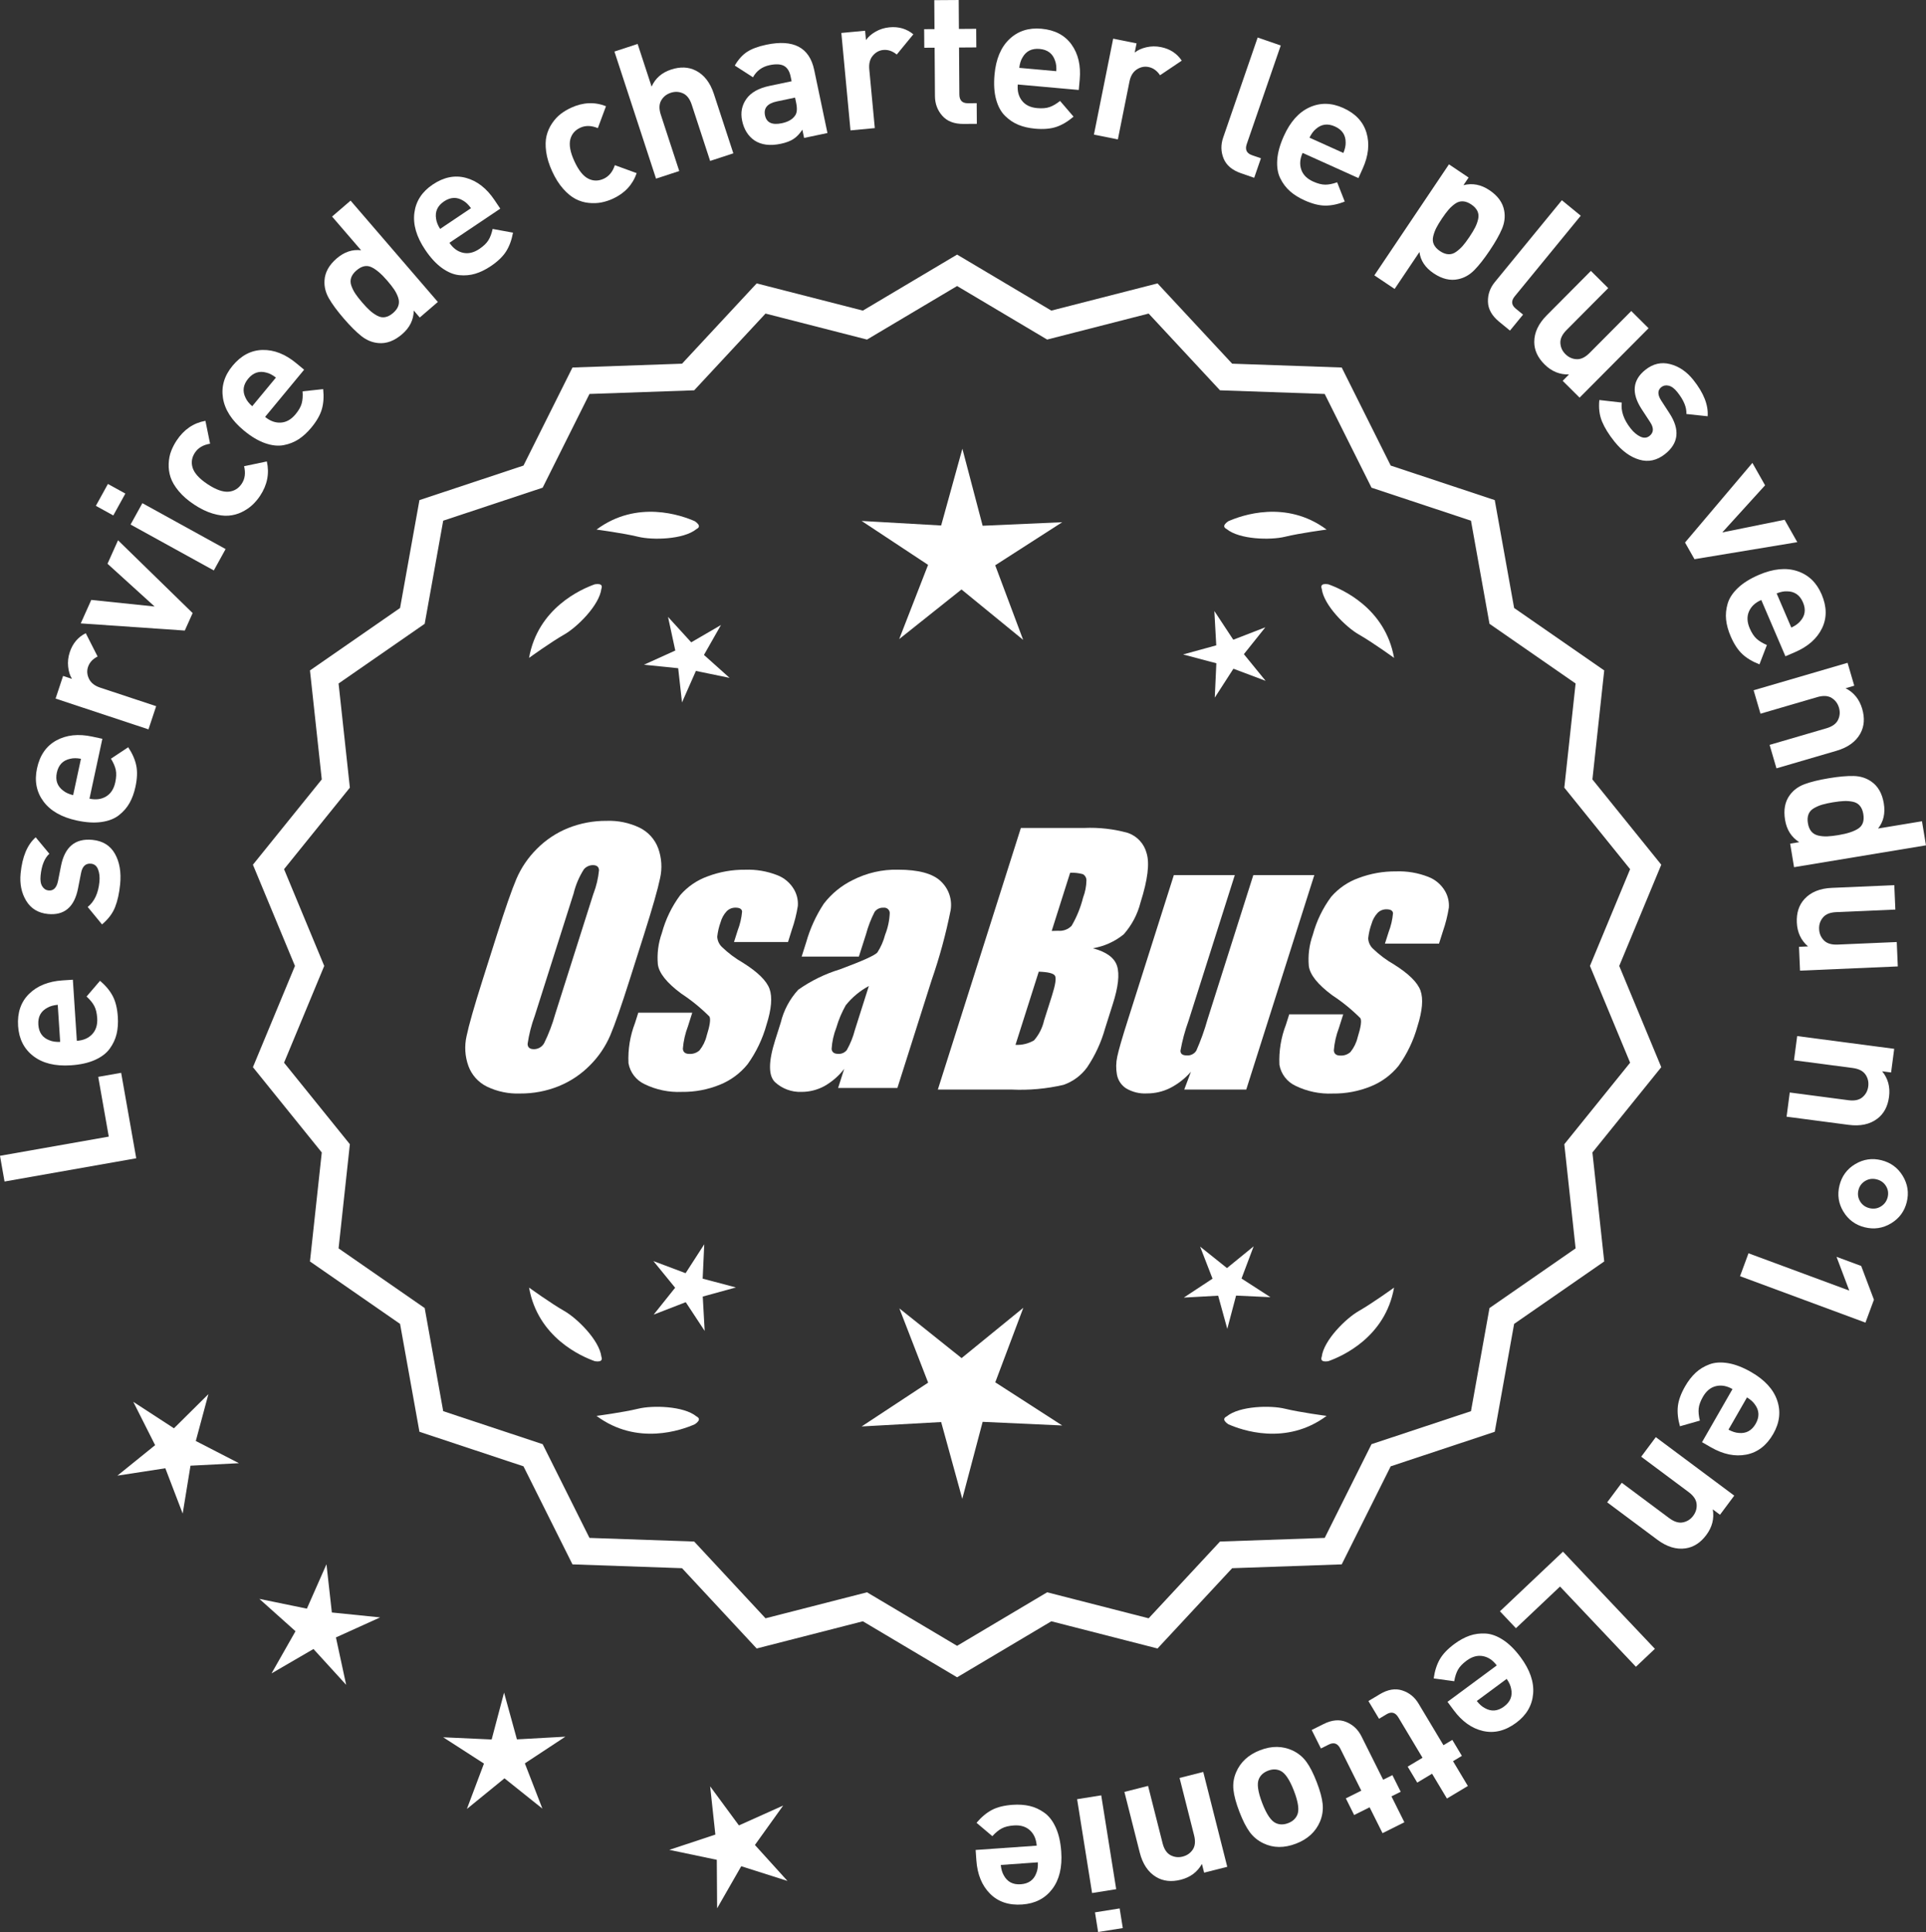 <?xml version="1.0" encoding="UTF-8"?>
<svg id="Layer_2" data-name="Layer 2" xmlns="http://www.w3.org/2000/svg" viewBox="0 0 297.353 298.308">
  <rect x="0" y="0" width="297.353" height="298.308" fill="#333333" stroke="none"/>
  <defs>
    <style>
      .cls-1 {
        fill: #fff;
      }
    </style>
  </defs>
  <g id="Layer_1-2" data-name="Layer 1">
    <g>
      <g>
        <polygon class="cls-1" points="32.175 215.258 26.856 220.531 20.578 216.446 23.949 223.135 18.124 227.843 25.527 226.704 28.205 233.699 29.409 226.306 36.889 225.921 30.23 222.491 32.175 215.258"/>
        <polygon class="cls-1" points="51.235 248.971 50.403 241.527 47.378 248.379 40.041 246.87 45.623 251.864 41.921 258.376 48.396 254.61 53.445 260.144 51.864 252.822 58.686 249.73 51.235 248.971"/>
        <polygon class="cls-1" points="79.808 268.562 77.821 261.34 75.906 268.581 68.423 268.239 74.718 272.298 72.08 279.309 77.886 274.577 83.738 279.252 81.031 272.267 87.287 268.146 79.808 268.562"/>
        <polygon class="cls-1" points="116.55 284.868 120.914 278.78 114.081 281.847 109.639 275.815 110.444 283.262 103.335 285.622 110.666 287.158 110.715 294.648 114.44 288.15 121.578 290.42 116.55 284.868"/>
      </g>
      <g>
        <path class="cls-1" d="M147.765,258.351l-14.465-8.599-16.302,4.175-11.457-12.326-16.818-.586-7.52-15.055-15.972-5.301-2.974-16.563-13.831-9.586,1.813-16.73-10.57-13.094,6.453-15.542-6.453-15.542,10.57-13.094-1.813-16.73,13.831-9.586,2.974-16.563,15.972-5.301,7.52-15.055,16.818-.586,11.457-12.326,16.302,4.175,14.465-8.599,14.465,8.599,16.302-4.175,11.457,12.326,16.818.586,7.52,15.055,15.972,5.301,2.974,16.563,13.831,9.586-1.813,16.73,10.57,13.094-6.453,15.542,6.453,15.542-10.57,13.094,1.813,16.73-13.831,9.586-2.974,16.563-15.972,5.301-7.52,15.055-16.818.586-11.457,12.326-16.302-4.175-14.465,8.599ZM133.776,246.432l13.988,8.315,13.988-8.315,15.764,4.038,11.079-11.92,16.263-.567,7.272-14.558,15.445-5.126,2.876-16.017,13.375-9.27-1.753-16.179,10.222-12.662-6.24-15.029,6.24-15.029-10.222-12.662,1.753-16.178-13.375-9.27-2.876-16.017-15.445-5.126-7.272-14.558-16.263-.567-11.079-11.92-15.764,4.038-13.988-8.316-13.988,8.316-15.764-4.038-11.079,11.92-16.263.567-7.272,14.558-15.445,5.126-2.876,16.017-13.375,9.27,1.753,16.178-10.222,12.662,6.24,15.029-6.24,15.029,10.222,12.662-1.753,16.179,13.375,9.27,2.876,16.017,15.445,5.126,7.272,14.558,16.263.567,11.079,11.92,15.764-4.038Z"/>
        <path class="cls-1" d="M147.765,258.978l-14.548-8.649-16.396,4.2-11.522-12.396-16.915-.59-7.563-15.141-16.063-5.333-2.991-16.658-13.911-9.641,1.823-16.827-10.631-13.169,6.49-15.631-6.49-15.631,10.631-13.17-1.823-16.827,13.911-9.641,2.991-16.658,16.063-5.332,7.563-15.141,16.915-.591,11.522-12.396,16.396,4.2,14.548-8.648,14.548,8.648,16.396-4.2,11.522,12.396,16.915.591,7.563,15.141,16.063,5.332,2.991,16.658,13.911,9.641-1.823,16.827,10.631,13.17-6.49,15.631,6.49,15.631-10.631,13.169,1.823,16.827-13.911,9.641-2.991,16.658-16.063,5.333-7.563,15.141-16.915.59-11.522,12.396-16.396-4.2-14.548,8.649ZM133.382,249.174l14.382,8.55,14.382-8.55.217.055,15.992,4.097,11.391-12.256,16.722-.582,7.477-14.969,15.88-5.271,2.957-16.469,13.752-9.531-1.803-16.634,10.51-13.019-6.416-15.453,6.416-15.453-10.51-13.02,1.803-16.634-13.752-9.531-2.957-16.469-15.88-5.27-7.477-14.969-16.722-.583-11.391-12.256-16.209,4.151-14.382-8.549-14.382,8.549-.217-.055-15.992-4.097-11.392,12.256-16.721.583-7.477,14.969-15.88,5.27-2.957,16.469-13.751,9.531,1.803,16.634-10.51,13.02,6.416,15.453-6.416,15.453,10.51,13.019-1.803,16.634,13.751,9.531,2.957,16.469,15.88,5.271,7.477,14.969,16.721.582,11.392,12.256,16.209-4.151ZM147.765,255.374l-14.071-8.365-15.858,4.062-11.145-11.99-16.36-.57-7.315-14.645-15.536-5.157-2.893-16.111-13.455-9.324,1.764-16.275-10.282-12.737,6.277-15.118-6.277-15.118,10.282-12.737-1.764-16.275,13.455-9.324,2.893-16.112,15.536-5.157,7.315-14.644,16.36-.571,11.145-11.989,15.858,4.062,14.071-8.365,14.071,8.365,15.858-4.062,11.144,11.989,16.36.571,7.315,14.644,15.536,5.157,2.893,16.112,13.454,9.324-1.763,16.275,10.282,12.737-6.277,15.118,6.277,15.118-10.282,12.737,1.763,16.275-13.454,9.324-2.893,16.111-15.536,5.157-7.315,14.645-16.36.57-11.144,11.99-15.858-4.062-14.071,8.365ZM133.859,245.854l.192.115,13.713,8.151,13.905-8.267,15.671,4.015,11.013-11.85,16.166-.562,7.229-14.473,15.354-5.095,2.859-15.922,13.295-9.215-1.743-16.082,10.161-12.587-6.203-14.94,6.203-14.94-10.161-12.587,1.743-16.082-13.295-9.215-2.859-15.923-15.354-5.095-7.229-14.472-16.166-.563-11.013-11.849-15.671,4.013-13.905-8.266-13.905,8.266-.217-.055-15.454-3.958-11.014,11.849-16.166.563-7.228,14.472-15.354,5.095-2.859,15.923-13.295,9.215,1.743,16.082-10.161,12.587,6.203,14.94-6.203,14.94,10.161,12.587-1.743,16.082,13.295,9.215,2.859,15.922,15.354,5.095,7.228,14.473,16.166.562,11.014,11.85,15.67-4.015Z"/>
      </g>
      <g>
        <polygon class="cls-1" points="108.484 197.425 108.728 192.12 105.849 196.583 100.878 194.713 104.234 198.829 100.918 202.979 105.871 201.06 108.793 205.495 108.498 200.192 113.619 198.784 108.484 197.425"/>
        <polygon class="cls-1" points="157.99 201.924 148.459 209.693 138.852 202.018 143.295 213.483 133.027 220.248 145.304 219.566 148.565 231.422 151.71 219.534 163.993 220.097 153.659 213.433 157.99 201.924"/>
        <polygon class="cls-1" points="191.678 197.408 193.549 192.437 189.432 195.793 185.282 192.477 187.201 197.43 182.766 200.351 188.069 200.057 189.478 205.178 190.836 200.043 196.142 200.287 191.678 197.408"/>
      </g>
      <g>
        <path class="cls-1" d="M189.379,218.701c-.197.099-.32.215-.359.348-.001.002-.003.003-.005.005.001 0.0.002.001.003.001-.063.227.115.505.606.846,2.043.909,8.925,3.375,15.191-1.283,0,0-4.07-.534-6.459-1.115-2.166-.527-6.98-.443-8.977,1.198Z"/>
        <path class="cls-1" d="M204.042,209.968c0.0.002-0.0.004-0.0.007.001-0.0.002-.001.003-.001.11.208.43.288,1.022.199,2.109-.742,8.805-3.676,10.161-11.365,0,0-3.325,2.407-5.461,3.625-1.936,1.104-5.378,4.471-5.703,7.036-.075.207-.085.376-.022.5Z"/>
      </g>
      <g>
        <path class="cls-1" d="M107.532,218.701c.197.099.32.215.359.348.001.002.003.003.005.005-.001 0-.002.001-.003.001.063.227-.115.505-.606.846-2.043.909-8.925,3.375-15.191-1.283,0,0,4.07-.534,6.459-1.115,2.166-.527,6.98-.443,8.977,1.198Z"/>
        <path class="cls-1" d="M92.868,209.968c-0.0.002 0.0.004 0.0.007-.001-0-.002-.001-.003-.001-.11.208-.43.288-1.022.199-2.109-.742-8.805-3.676-10.161-11.365,0,0,3.325,2.407,5.461,3.625,1.936,1.104,5.378,4.471,5.703,7.036.075.207.085.376.022.5Z"/>
      </g>
      <g>
        <path class="cls-1" d="M107.532,81.685c.197-.099.32-.215.359-.348.001-.002.003-.003.005-.005-.001-0-.002-.001-.003-.001.063-.227-.115-.505-.606-.846-2.043-.909-8.925-3.375-15.191,1.283,0,0,4.07.534,6.459,1.115,2.166.527,6.98.443,8.977-1.198Z"/>
        <path class="cls-1" d="M92.868,90.418c-0-.002 0-.004 0-.007-.001 0-.002.001-.003.001-.11-.208-.43-.288-1.022-.199-2.109.742-8.805,3.676-10.161,11.365,0,0,3.325-2.407,5.461-3.625,1.936-1.104,5.378-4.471,5.703-7.036.075-.207.085-.376.022-.5Z"/>
      </g>
      <g>
        <path class="cls-1" d="M189.379,81.685c-.197-.099-.32-.215-.359-.348-.001-.002-.003-.003-.005-.005.001-0.0.002-.001.003-.001-.063-.227.115-.505.606-.846,2.043-.909,8.925-3.375,15.191,1.283,0,0-4.07.534-6.459,1.115-2.166.527-6.98.443-8.977-1.198Z"/>
        <path class="cls-1" d="M204.042,90.418c0-.002-0-.004-0-.007.001 0.0.002.001.003.001.11-.208.43-.288,1.022-.199,2.109.742,8.805,3.676,10.161,11.365,0,0-3.325-2.407-5.461-3.625-1.936-1.104-5.378-4.471-5.703-7.036-.075-.207-.085-.376-.022-.5Z"/>
      </g>
      <g id="Group_4" data-name="Group 4">
        <g id="Group_1" data-name="Group 1">
          <path id="Path_1" data-name="Path 1" class="cls-1" d="M97.222,151.245c-1.287,4.058-2.289,6.932-3.006,8.623-.743,1.73-1.811,3.301-3.145,4.628-1.374,1.392-3.018,2.488-4.831,3.221-1.89.759-3.911,1.14-5.947,1.123-1.762.067-3.514-.296-5.104-1.059-1.333-.652-2.362-1.794-2.872-3.188-.534-1.48-.633-3.081-.285-4.615.343-1.661,1.174-4.572,2.493-8.734l2.193-6.911c1.287-4.058,2.289-6.932,3.006-8.623.743-1.73,1.811-3.301,3.145-4.628,1.374-1.392,3.018-2.488,4.831-3.221,1.89-.757,3.911-1.138,5.947-1.12,1.762-.067,3.514.296,5.104,1.059,1.332.654,2.36,1.796,2.872,3.189.534,1.48.633,3.082.285,4.616-.343,1.661-1.173,4.571-2.492,8.731l-2.194,6.909ZM91.631,137.971c.442-1.159.728-2.373.849-3.608-.025-.526-.342-.786-.951-.786-.528.006-1.028.236-1.375.634-.738,1.153-1.278,2.422-1.598,3.754l-5.99,18.863c-.521,1.405-.892,2.861-1.11,4.343,0,.552.337.824.98.824.663-.002,1.272-.367,1.586-.951.708-1.449,1.281-2.96,1.712-4.514l5.891-18.565.005.005Z"/>
          <path id="Path_2" data-name="Path 2" class="cls-1" d="M121.658,145.452h-8.337l.571-1.795c.36-.932.588-1.91.678-2.904-.032-.406-.374-.609-1.027-.609-.511-.005-1.002.199-1.36.563-.44.48-.76,1.059-.932,1.687-.261.721-.434,1.471-.516,2.234.027.588.273,1.145.692,1.559.987.957,2.09,1.787,3.283,2.47,2.283,1.433,3.65,2.78,4.102,4.039.45,1.262.298,3.1-.469,5.516-.606,2.188-1.593,4.253-2.916,6.099-1.134,1.403-2.607,2.494-4.28,3.17-1.866.76-3.866,1.137-5.881,1.11-1.989.089-3.969-.323-5.758-1.198-1.308-.611-2.234-1.824-2.479-3.246-.096-2.11.247-4.217,1.008-6.188l.507-1.598h8.334l-.665,2.097c-.426,1.113-.691,2.281-.786,3.469.038.533.375.799.995.799.573.035,1.136-.159,1.566-.539.535-.66.914-1.431,1.11-2.258.501-1.579.646-2.568.436-2.968-1.324-1.328-2.782-2.516-4.35-3.545-2.238-1.661-3.445-3.17-3.62-4.527-.144-1.635.068-3.281.622-4.825.569-2.111,1.53-4.096,2.831-5.852,1.142-1.318,2.605-2.319,4.247-2.904,1.841-.694,3.795-1.04,5.763-1.02,1.695-.065,3.385.22,4.965.837,1.093.416,2.01,1.195,2.597,2.206.446.77.652,1.655.589,2.543-.197,1.246-.505,2.473-.919,3.665l-.603,1.927v-.013Z"/>
          <path id="Path_3" data-name="Path 3" class="cls-1" d="M132.596,147.704h-8.832l.704-2.219c.594-2.102,1.506-4.101,2.703-5.929,1.19-1.558,2.727-2.818,4.489-3.678,2.159-1.102,4.557-1.651,6.981-1.598,3.183,0,5.391.602,6.626,1.807,1.207,1.138,1.77,2.801,1.503,4.439-.732,3.678-1.717,7.301-2.948,10.842l-5.275,16.619h-9.151l.939-2.948c-.833,1.085-1.877,1.991-3.069,2.663-1.084.587-2.299.892-3.532.888-1.495.057-2.952-.476-4.058-1.483-1.059-.989-1.059-3.155,0-6.499l.863-2.723c.457-1.89,1.387-3.633,2.701-5.066,1.961-1.384,4.13-2.445,6.425-3.145,3.5-1.3,5.432-2.171,5.795-2.614.543-.846.947-1.772,1.198-2.745.429-1.076.669-2.218.71-3.376-.029-.466-.43-.82-.895-.792-.018.001-.037.003-.055.005-.549-.041-1.079.21-1.395.66-.559,1.094-1.001,2.244-1.319,3.43l-1.105,3.462ZM134.141,152.243c-1.375.739-2.587,1.749-3.563,2.968-.617,1.087-1.105,2.242-1.452,3.442-.417,1.06-.665,2.179-.735,3.316.057.494.387.748,1.008.748.515.039,1.016-.18,1.337-.584.548-.968.966-2.005,1.243-3.082l2.162-6.809Z"/>
        </g>
        <g id="Group_3" data-name="Group 3">
          <path id="Path_7" data-name="Path 7" class="cls-1" d="M157.604,127.838h9.778c2.286-.102,4.574.159,6.778.773,1.417.502,2.491,1.676,2.866,3.132.482,1.573.169,4.102-.939,7.589-.458,1.832-1.352,3.527-2.606,4.939-1.376,1.117-3.019,1.855-4.768,2.143,2.092.552,3.341,1.458,3.747,2.732s.191,3.227-.647,5.852l-1.186,3.747c-.599,2.16-1.543,4.209-2.797,6.068-.911,1.247-2.181,2.187-3.64,2.694-2.64.61-5.352.853-8.059.723h-11.338l12.82-40.394h-.012ZM160.374,150.022l-3.594,11.305c1.003.055,2-.187,2.866-.697.763-.878,1.295-1.933,1.548-3.069l1.198-3.766c.552-1.731.712-2.779.481-3.145-.229-.368-1.059-.571-2.505-.622l.005-.007ZM165.218,134.754l-2.847,8.985c.425-.019.755-.025.989-.025.773.074,1.538-.207,2.08-.762.796-1.36,1.394-2.827,1.775-4.356.325-.849.501-1.747.519-2.656.007-.396-.201-.766-.545-.964-.638-.177-1.299-.25-1.96-.218l-.012-.003Z"/>
          <path id="Path_8" data-name="Path 8" class="cls-1" d="M202.913,135.124l-10.506,33.107h-9.574l1.034-2.752c-.9,1.034-1.989,1.886-3.208,2.511-1.107.552-2.327.839-3.563.837-1.145.071-2.284-.208-3.267-.799-.732-.487-1.233-1.252-1.389-2.118-.163-.914-.146-1.851.051-2.759.197-.957.742-2.86,1.649-5.7l7.089-22.332h9.409l-7.152,22.528c-.542,1.492-.956,3.028-1.236,4.59,0,.481.317.723.97.723.596.053,1.171-.237,1.483-.748.687-1.562,1.264-3.17,1.725-4.812l7.07-22.28h9.409l.005.004Z"/>
          <path id="Path_9" data-name="Path 9" class="cls-1" d="M222.155,145.706h-8.338l.571-1.795c.36-.932.588-1.91.678-2.904-.032-.406-.374-.609-1.027-.609-.511-.004-1.001.199-1.359.563-.44.48-.76,1.059-.932,1.687-.26.721-.432,1.47-.514,2.231.027.588.273,1.145.692,1.559.986.958,2.089,1.788,3.281,2.472,2.283,1.433,3.65,2.78,4.102,4.039.45,1.262.298,3.1-.469,5.516-.606,2.188-1.593,4.253-2.916,6.099-1.134,1.403-2.607,2.494-4.28,3.17-1.866.76-3.866,1.137-5.881,1.11-1.989.089-3.969-.323-5.758-1.198-1.308-.611-2.234-1.824-2.479-3.246-.096-2.11.247-4.217,1.008-6.188l.507-1.598h8.338l-.665,2.099c-.426,1.113-.691,2.281-.786,3.469.038.533.375.799.995.799.573.035,1.136-.159,1.566-.539.535-.66.914-1.431,1.11-2.258.501-1.579.646-2.568.436-2.968-1.324-1.328-2.782-2.516-4.35-3.545-2.238-1.661-3.445-3.17-3.62-4.527-.144-1.635.068-3.281.622-4.825.569-2.111,1.53-4.096,2.831-5.852,1.142-1.318,2.605-2.319,4.247-2.904,1.841-.694,3.795-1.04,5.763-1.02,1.695-.065,3.385.22,4.965.837,1.096.414,2.016,1.194,2.606,2.206.446.77.652,1.655.589,2.543-.197,1.246-.505,2.473-.919,3.665l-.609,1.921-.007-.009Z"/>
        </g>
      </g>
      <g>
        <path class="cls-1" d="M18.705,165.645l2.329,13.194-20.334,3.589-.7-3.97,16.793-2.964-1.628-9.225,3.54-.625Z"/>
        <path class="cls-1" d="M11.249,151.27l.615,9.435c1.003-.065,1.795-.407,2.373-1.026.582-.619.837-1.449.769-2.491-.05-.771-.202-1.396-.456-1.874s-.648-.96-1.184-1.448l2.078-2.432c.884.756,1.541,1.552,1.973,2.386.433.834.69,1.897.774,3.189.062.965-.001,1.846-.19,2.643-.19.797-.544,1.552-1.059,2.263-.517.713-1.282,1.295-2.3,1.749-1.016.453-2.257.728-3.724.823-2.411.157-4.336-.317-5.775-1.426-1.437-1.107-2.221-2.654-2.351-4.642-.135-2.064.432-3.719,1.697-4.964s2.987-1.938,5.168-2.08l1.591-.104ZM8.916,155.142c-.654.062-1.188.214-1.6.453-1.011.531-1.477,1.404-1.397,2.619.079,1.216.654,2.021,1.727,2.416.439.185.986.266,1.644.242l-.373-5.73Z"/>
        <path class="cls-1" d="M14.269,129.677c1.597.157,2.756.874,3.475,2.149s.987,2.846.804,4.712c-.138,1.386-.398,2.564-.785,3.536-.388.972-1.058,1.858-2.011,2.657l-2.211-2.694c1.034-.831,1.637-2.121,1.809-3.872.072-.731.004-1.369-.205-1.915-.207-.545-.571-.843-1.092-.895-.826-.081-1.34.402-1.542,1.451l-.47,2.401c-.572,2.857-2.118,4.162-4.639,3.914-1.501-.148-2.62-.826-3.355-2.035s-1.024-2.622-.864-4.238c.252-2.559,1.027-4.415,2.327-5.569l2.109,2.539c-.747.684-1.199,1.815-1.354,3.393-.07.712.018,1.26.261,1.643.244.385.567.596.972.636.751.073,1.234-.403,1.453-1.431l.464-2.344c.582-2.954,2.202-4.3,4.855-4.038Z"/>
        <path class="cls-1" d="M15.803,114.073l-1.988,9.242c.983.212,1.839.099,2.564-.338.728-.437,1.2-1.166,1.42-2.187.162-.756.188-1.398.074-1.927-.114-.528-.361-1.102-.744-1.718l2.666-1.77c.642.969,1.056,1.913,1.244,2.834.188.92.145,2.014-.127,3.279-.204.945-.507,1.775-.907,2.49-.4.714-.946,1.344-1.637,1.887-.691.544-1.587.895-2.689,1.053-1.103.159-2.371.084-3.808-.226-2.362-.508-4.083-1.491-5.164-2.95-1.08-1.459-1.411-3.161-.992-5.108.435-2.022,1.432-3.459,2.989-4.311,1.558-.851,3.404-1.047,5.54-.588l1.559.336ZM12.499,117.159c-.646-.119-1.2-.12-1.661-.001-1.118.233-1.805.946-2.062,2.137-.256,1.19.077,2.123,1.001,2.796.37.298.875.525,1.515.682l1.207-5.613Z"/>
        <path class="cls-1" d="M13.24,97.766l1.83,3.601c-.756.381-1.251.92-1.482,1.617-.2.605-.148,1.218.156,1.838.303.62.877,1.07,1.721,1.35l8.645,2.864-1.187,3.579-14.342-4.753,1.158-3.496,1.377.456c-.319-.513-.519-1.144-.595-1.893-.078-.748.005-1.49.249-2.225.449-1.357,1.272-2.337,2.47-2.938Z"/>
        <path class="cls-1" d="M18.224,83.421l11.518,11.239-1.212,2.699-16.063-1.106,1.626-3.624,9.778,1.019-7.272-6.602,1.626-3.625Z"/>
        <path class="cls-1" d="M19.354,76.209l-1.862,3.378-2.692-1.484,1.862-3.377,2.692,1.483ZM34.831,84.776l-1.82,3.302-12.852-7.086,1.822-3.301,12.85,7.085Z"/>
        <path class="cls-1" d="M41.196,71.248c.419,1.854.073,3.619-1.037,5.296-.351.532-.753,1.009-1.205,1.428-.452.42-.995.785-1.629,1.096s-1.312.494-2.033.55c-.721.057-1.542-.053-2.462-.326-.92-.272-1.872-.734-2.856-1.386-.982-.65-1.78-1.346-2.391-2.087-.612-.74-1.029-1.45-1.251-2.131-.222-.68-.318-1.376-.288-2.086.029-.711.153-1.354.371-1.928s.503-1.128.855-1.66c1.12-1.693,2.603-2.706,4.446-3.039l.719,3.536c-1.066.176-1.845.634-2.336,1.376-.49.741-.611,1.52-.361,2.333.271.853,1.043,1.699,2.315,2.542,1.292.854,2.38,1.239,3.271,1.155.848-.088,1.516-.504,2.006-1.245.491-.742.609-1.637.354-2.688l3.513-.736Z"/>
        <path class="cls-1" d="M46.954,57.084l-6.026,7.284c.773.641,1.585.935,2.432.882.846-.052,1.602-.48,2.268-1.285.493-.596.811-1.154.953-1.676.144-.521.188-1.144.133-1.866l3.181-.342c.123,1.156.056,2.186-.202,3.089-.258.902-.801,1.854-1.625,2.852-.616.744-1.268,1.342-1.952,1.791-.687.449-1.461.756-2.324.92s-1.82.062-2.871-.307c-1.05-.367-2.143-1.02-3.273-1.956-1.862-1.54-2.937-3.207-3.223-4.999-.285-1.793.205-3.456,1.475-4.99,1.319-1.594,2.867-2.409,4.642-2.447,1.773-.036,3.503.642,5.186,2.034l1.229,1.017ZM42.599,58.299c-.519-.404-1.009-.66-1.472-.768-1.101-.308-2.039.007-2.816.945-.775.938-.909,1.919-.401,2.942.192.436.535.87,1.029,1.304l3.66-4.424Z"/>
        <path class="cls-1" d="M67.599,46.624l-2.792,2.403-.926-1.077c-.023,1.424-.622,2.641-1.795,3.649-1.201,1.034-2.428,1.491-3.68,1.37-.939-.084-1.812-.443-2.613-1.079-.803-.636-1.715-1.547-2.737-2.733-1.009-1.173-1.768-2.202-2.276-3.091-.511-.887-.736-1.802-.68-2.744.066-1.256.692-2.396,1.879-3.417,1.172-1.009,2.431-1.429,3.775-1.261l-4.485-5.208,2.856-2.46,13.474,15.647ZM59.803,43.348c-.921-1.069-1.749-1.771-2.484-2.108-.735-.335-1.5-.163-2.291.519-.41.353-.681.727-.813,1.121-.132.396-.121.807.031,1.236.153.43.356.836.608,1.218.253.382.606.837,1.06,1.364.454.527.852.944,1.192,1.25.341.307.715.571,1.122.794.408.223.817.298,1.229.226.409-.072.819-.285,1.229-.639.41-.353.682-.727.813-1.121s.126-.81-.02-1.246c-.146-.436-.353-.852-.616-1.249-.266-.396-.618-.851-1.061-1.364Z"/>
        <path class="cls-1" d="M77.237,32.217l-7.849,5.271c.561.834,1.253,1.347,2.08,1.537s1.673-.006,2.539-.588c.643-.432,1.106-.877,1.392-1.336.286-.459.504-1.043.657-1.752l3.147.576c-.211,1.144-.567,2.111-1.072,2.903-.504.793-1.294,1.55-2.369,2.272-.803.539-1.597.926-2.381,1.162s-1.614.311-2.488.222c-.875-.088-1.763-.458-2.667-1.108-.901-.651-1.764-1.587-2.583-2.807-1.348-2.006-1.902-3.909-1.668-5.709s1.18-3.255,2.833-4.365c1.717-1.153,3.432-1.495,5.143-1.026,1.714.469,3.179,1.609,4.396,3.423l.891,1.324ZM72.716,32.144c-.383-.534-.78-.919-1.193-1.154-.969-.607-1.957-.572-2.969.107-1.011.679-1.418,1.581-1.222,2.706.062.473.267.986.617,1.543l4.767-3.202Z"/>
        <path class="cls-1" d="M98.295,26.732c-.622,1.796-1.848,3.112-3.675,3.95-.581.266-1.173.458-1.778.576s-1.259.142-1.962.069c-.702-.071-1.376-.273-2.017-.606-.643-.333-1.282-.858-1.92-1.576s-1.201-1.613-1.693-2.686c-.49-1.071-.801-2.083-.929-3.035-.128-.951-.106-1.774.063-2.47.172-.695.457-1.336.858-1.925.398-.587.844-1.067,1.332-1.44.488-.372,1.022-.692,1.603-.958,1.846-.846,3.639-.923,5.381-.233l-1.258,3.384c-.998-.414-1.9-.437-2.708-.065-.809.37-1.322.967-1.541,1.79-.22.866-.012,1.994.626,3.382.645,1.406,1.366,2.309,2.166,2.708.766.372,1.553.372,2.361.002.809-.371,1.383-1.069,1.72-2.097l3.37,1.23Z"/>
        <path class="cls-1" d="M113.22,23.675l-3.583,1.173-2.841-8.682c-.296-.9-.746-1.485-1.354-1.755-.606-.269-1.231-.298-1.875-.088-.661.217-1.157.613-1.487,1.189s-.348,1.313-.053,2.214l2.841,8.682-3.582,1.173-6.424-19.623,3.582-1.173,2.156,6.587c.576-1.287,1.581-2.165,3.015-2.634,1.414-.463,2.683-.41,3.804.158,1.294.655,2.225,1.855,2.797,3.601l3.004,9.178Z"/>
        <path class="cls-1" d="M127.749,20.539l-3.604.758-.269-1.277c-.402.618-.851,1.093-1.346,1.424-.493.33-1.156.584-1.988.759-1.646.346-2.996.175-4.049-.513-.993-.68-1.632-1.701-1.918-3.063-.262-1.249-.043-2.366.658-3.354s1.885-1.655,3.55-2.006l3.434-.722-.154-.737c-.171-.813-.514-1.359-1.025-1.637-.514-.277-1.252-.315-2.217-.112-1.153.242-2.012.867-2.57,1.873l-2.81-1.81c.553-.945,1.188-1.652,1.911-2.12.721-.467,1.706-.832,2.955-1.095,4.199-.883,6.666.417,7.397,3.897l2.045,9.734ZM122.915,15.865l-.167-.794-2.81.59c-1.457.307-2.066,1.027-1.828,2.162.235,1.117,1.1,1.518,2.594,1.204.966-.203,1.645-.593,2.037-1.169.31-.401.369-1.065.174-1.993Z"/>
        <path class="cls-1" d="M141.011,5.298l-2.562,3.124c-.653-.54-1.346-.776-2.075-.708-.635.06-1.177.354-1.622.881-.446.527-.627,1.233-.544,2.119l.852,9.065-3.753.353-1.413-15.042,3.668-.345.134,1.443c.342-.498.841-.933,1.494-1.306.654-.371,1.366-.594,2.138-.666,1.424-.134,2.651.227,3.685,1.081Z"/>
        <path class="cls-1" d="M150.814,19.121l-2.059.014c-1.432.01-2.522-.407-3.271-1.253-.75-.846-1.13-1.858-1.138-3.037l-.051-7.482-1.596.011-.02-2.87,1.595-.012-.03-4.466,3.77-.025.03,4.466,2.668-.019.021,2.871-2.668.019.05,7.249c.007.909.443,1.36,1.313,1.354l1.363-.01.022,3.19Z"/>
        <path class="cls-1" d="M166.548,13.891l-9.416-.844c-.089,1.002.127,1.837.649,2.504.523.669,1.304,1.049,2.345,1.142.77.069,1.41.016,1.921-.162.511-.177,1.049-.493,1.613-.947l2.084,2.429c-.885.755-1.771,1.282-2.661,1.581-.891.299-1.981.391-3.271.274-.963-.086-1.822-.284-2.581-.595-.76-.311-1.45-.774-2.074-1.394s-1.081-1.466-1.373-2.54c-.293-1.074-.373-2.343-.241-3.807.215-2.407.98-4.236,2.296-5.486,1.315-1.251,2.965-1.788,4.947-1.61,2.061.186,3.609.998,4.646,2.439,1.034,1.442,1.456,3.251,1.261,5.427l-.144,1.589ZM163.081,10.989c.039-.656-.027-1.206-.201-1.649-.369-1.081-1.159-1.676-2.373-1.784-1.213-.108-2.098.336-2.653,1.335-.25.404-.413.934-.491,1.586l5.719.513Z"/>
        <path class="cls-1" d="M182.45,9.363l-3.352,2.256c-.47-.705-1.065-1.131-1.785-1.274-.625-.126-1.227,0-1.807.377-.577.377-.955,1.002-1.129,1.873l-1.791,8.929-3.696-.742,2.971-14.813,3.611.725-.285,1.421c.471-.379,1.072-.652,1.807-.82.733-.168,1.48-.177,2.238-.024,1.402.281,2.475.979,3.218,2.095Z"/>
        <path class="cls-1" d="M193.633,27.452l-2.028-.7c-1.371-.473-2.271-1.232-2.696-2.279-.427-1.047-.447-2.127-.062-3.242l5.322-15.436,3.563,1.229-5.246,15.216c-.297.859-.024,1.434.816,1.724l1.371.473-1.04,3.016Z"/>
        <path class="cls-1" d="M209.726,27.496l-8.618-3.888c-.413.917-.483,1.776-.209,2.579.275.803.889,1.418,1.84,1.847.704.318,1.329.478,1.87.478.54,0,1.151-.122,1.834-.365l1.171,2.977c-1.083.425-2.094.631-3.032.621-.939-.01-2-.281-3.18-.813-.883-.397-1.631-.867-2.244-1.409-.614-.543-1.114-1.208-1.501-1.998-.388-.789-.541-1.739-.464-2.85.075-1.11.417-2.336,1.021-3.675.992-2.203,2.316-3.68,3.97-4.429,1.652-.75,3.387-.716,5.202.104,1.885.85,3.08,2.127,3.586,3.828.505,1.702.309,3.549-.591,5.54l-.655,1.454ZM207.403,23.617c.253-.607.368-1.148.351-1.624.006-1.143-.546-1.964-1.655-2.465-1.111-.501-2.092-.37-2.944.391-.369.3-.698.746-.984,1.337l5.233,2.361Z"/>
        <path class="cls-1" d="M229.991,38.685c-.874,1.3-1.671,2.313-2.392,3.04-.722.727-1.544,1.188-2.467,1.382-1.229.27-2.493-.033-3.793-.906-1.3-.874-2.031-1.97-2.191-3.29l-3.834,5.704-3.128-2.103,11.517-17.138,3.033,2.038-.794,1.18c1.38-.354,2.72-.095,4.019.779,1.301.873,2.058,1.93,2.273,3.169.167.929.052,1.864-.349,2.806-.4.942-1.031,2.056-1.895,3.339ZM225.827,37.966c.303-.345.646-.806,1.036-1.384.387-.578.683-1.071.889-1.48.205-.409.359-.837.459-1.281.102-.445.062-.855-.115-1.231-.179-.376-.492-.715-.94-1.017-.45-.303-.883-.465-1.298-.487-.416-.023-.811.096-1.185.357-.373.261-.711.564-1.012.909-.302.345-.647.806-1.035,1.384-.389.577-.686,1.071-.891,1.48-.204.409-.36.84-.467,1.293-.106.452-.07.867.108,1.243.178.376.491.715.94,1.017s.882.465,1.297.487c.416.023.813-.1,1.191-.369.38-.27.72-.576,1.021-.921Z"/>
        <path class="cls-1" d="M233.121,51.044l-1.659-1.359c-1.122-.919-1.702-1.943-1.738-3.073-.038-1.129.318-2.15,1.064-3.062l10.346-12.632,2.916,2.389-10.197,12.452c-.575.703-.521,1.336.168,1.899l1.123.919-2.022,2.468Z"/>
        <path class="cls-1" d="M243.871,61.396l-2.611-2.596.981-.987c-1.437.045-2.696-.471-3.778-1.547-1.056-1.05-1.587-2.203-1.59-3.461-.004-1.449.641-2.825,1.936-4.128l6.808-6.849,2.674,2.657-6.438,6.479c-.669.673-.985,1.34-.948,2.003.036.663.294,1.232.774,1.71.493.49,1.072.752,1.734.784.664.032,1.329-.288,1.997-.96l6.439-6.479,2.674,2.657-10.651,10.716Z"/>
        <path class="cls-1" d="M257.082,70.094c-1.255,1-2.584,1.293-3.989.88-1.404-.413-2.691-1.353-3.86-2.819-.867-1.088-1.502-2.116-1.901-3.083s-.537-2.069-.411-3.307l3.464.392c-.162,1.315.305,2.661,1.402,4.037.457.574.951.984,1.48,1.23.529.245,1,.205,1.406-.12.65-.519.682-1.224.096-2.115l-1.338-2.049c-1.581-2.448-1.382-4.462.6-6.041,1.179-.94,2.453-1.232,3.824-.879,1.369.354,2.561,1.166,3.573,2.437,1.603,2.01,2.341,3.883,2.214,5.615l-3.283-.35c.06-1.012-.405-2.138-1.394-3.377-.445-.56-.891-.892-1.331-.996-.443-.105-.823-.031-1.14.222-.59.47-.604,1.149-.045,2.038l1.301,2.004c1.641,2.524,1.419,4.617-.668,6.281Z"/>
        <path class="cls-1" d="M277.483,83.711l-15.875,2.629-1.459-2.574,10.401-12.292,1.958,3.457-6.608,7.277,9.625-1.954,1.958,3.457Z"/>
        <path class="cls-1" d="M275.65,101.33l-3.727-8.689c-.924.396-1.556.983-1.896,1.76-.341.777-.305,1.645.106,2.604.305.711.657,1.249,1.056,1.614.399.365.932.689,1.6.971l-1.148,2.986c-1.085-.419-1.97-.95-2.656-1.592-.685-.643-1.282-1.559-1.793-2.749-.382-.889-.614-1.74-.702-2.555-.086-.815-.004-1.644.244-2.486.248-.844.776-1.648,1.584-2.415.807-.768,1.886-1.439,3.235-2.019,2.221-.952,4.195-1.146,5.919-.582,1.727.564,2.98,1.762,3.766,3.592.815,1.901.834,3.65.057,5.246-.778,1.596-2.171,2.823-4.179,3.685l-1.466.629ZM276.56,96.9c.597-.276,1.047-.596,1.354-.959.777-.838.926-1.816.446-2.937-.48-1.119-1.292-1.687-2.435-1.701-.475-.028-1.018.078-1.63.32l2.264,5.276Z"/>
        <path class="cls-1" d="M274.265,118.631l-1.057-3.619,8.768-2.563c.909-.266,1.509-.697,1.796-1.296.289-.598.338-1.222.148-1.871-.195-.668-.576-1.176-1.141-1.524-.566-.349-1.303-.39-2.212-.124l-8.768,2.563-1.059-3.618,14.502-4.24,1.034,3.535-1.336.391c1.278.653,2.132,1.713,2.561,3.18.417,1.429.324,2.694-.278,3.798-.697,1.271-1.927,2.164-3.689,2.68l-9.27,2.71Z"/>
        <path class="cls-1" d="M276.983,133.896l-.603-3.634,1.401-.231c-1.204-.762-1.932-1.904-2.185-3.431-.26-1.563-.012-2.85.742-3.856.56-.759,1.32-1.316,2.28-1.671s2.213-.66,3.757-.916c1.526-.253,2.802-.366,3.825-.34,1.022.026,1.922.309,2.698.847,1.038.71,1.686,1.837,1.941,3.382.253,1.525-.044,2.819-.886,3.88l6.78-1.123.616,3.719-20.369,3.375ZM283.834,128.94c1.392-.23,2.423-.573,3.093-1.027.669-.454.918-1.195.748-2.226-.089-.534-.267-.96-.536-1.278-.268-.318-.626-.523-1.071-.616-.446-.092-.899-.13-1.357-.113-.456.018-1.029.083-1.716.196-.687.114-1.249.236-1.688.368-.439.132-.859.313-1.263.547-.401.233-.679.544-.83.932s-.183.848-.094,1.382.267.96.534,1.278c.269.318.627.528,1.075.631.447.102.91.143,1.388.123.476-.021,1.048-.086,1.717-.196Z"/>
        <path class="cls-1" d="M277.905,149.871l-.159-3.679,1.391-.061c-1.085-.94-1.661-2.173-1.727-3.698-.064-1.488.328-2.695,1.179-3.622.979-1.068,2.386-1.642,4.221-1.721l9.648-.417.162,3.767-9.126.395c-.946.041-1.631.317-2.053.829-.424.512-.62,1.105-.591,1.781.028.695.276,1.28.742,1.753.465.474,1.171.689,2.118.648l9.127-.394.162,3.766-15.095.652Z"/>
        <path class="cls-1" d="M275.828,172.42l.491-3.737,9.057,1.191c.938.123,1.662-.03,2.167-.461.506-.432.802-.982.891-1.653.091-.689-.053-1.309-.429-1.855-.377-.546-1.034-.881-1.974-1.005l-9.058-1.191.492-3.737,14.979,1.97-.48,3.651-1.38-.182c.907,1.114,1.26,2.428,1.062,3.942-.194,1.476-.791,2.597-1.789,3.362-1.149.883-2.634,1.204-4.455.965l-9.574-1.26Z"/>
        <path class="cls-1" d="M287.884,189.495c-1.427-.355-2.52-1.161-3.283-2.417-.762-1.257-.963-2.607-.604-4.052.36-1.444,1.172-2.542,2.436-3.293,1.263-.751,2.607-.948,4.033-.593,1.445.36,2.547,1.173,3.308,2.438.76,1.266.962,2.611.606,4.037s-1.166,2.519-2.432,3.278c-1.266.761-2.62.961-4.064.601ZM287.177,185.494c.324.538.806.888,1.443,1.047s1.228.071,1.77-.262c.54-.333.889-.809,1.043-1.428s.068-1.193-.258-1.724c-.327-.529-.808-.874-1.445-1.033-.639-.159-1.227-.077-1.766.247s-.886.796-1.04,1.415-.071,1.197.253,1.737Z"/>
        <path class="cls-1" d="M268.642,197.046l1.307-3.536,15.558,5.759-1.967-5.212,3.808,1.41,1.967,5.211-1.31,3.536-19.362-7.168Z"/>
        <path class="cls-1" d="M262.772,222.677l4.706-8.199c-.872-.501-1.721-.653-2.546-.458-.826.195-1.497.745-2.019,1.65-.384.671-.604,1.275-.655,1.813-.054.538.01,1.159.185,1.862l-3.076.875c-.317-1.118-.425-2.145-.323-3.078.101-.934.475-1.963,1.118-3.086.481-.838,1.022-1.536,1.621-2.096.6-.559,1.311-.992,2.134-1.3.824-.308,1.783-.369,2.882-.185,1.098.184,2.284.642,3.559,1.373,2.096,1.203,3.437,2.664,4.021,4.383.586,1.718.383,3.44-.608,5.167-1.03,1.794-2.417,2.86-4.16,3.197s-3.561-.038-5.456-1.126l-1.382-.794ZM266.857,220.742c.581.311,1.108.479,1.582.507,1.138.117,2.008-.353,2.614-1.408.606-1.057.573-2.046-.102-2.968-.264-.396-.676-.767-1.235-1.11l-2.859,4.979Z"/>
        <path class="cls-1" d="M248.132,231.963l2.253-3.021,7.323,5.46c.761.566,1.464.784,2.116.655.651-.129,1.179-.465,1.584-1.008.416-.558.593-1.168.531-1.828-.062-.662-.473-1.275-1.232-1.842l-7.323-5.46,2.254-3.022,12.112,9.031-2.201,2.953-1.115-.832c.247,1.414-.086,2.733-.999,3.958-.89,1.193-1.957,1.881-3.202,2.062-1.434.208-2.887-.235-4.359-1.333l-7.741-5.773Z"/>
        <path class="cls-1" d="M231.576,248.787l9.732-9.207,14.189,15.001-2.93,2.771-11.717-12.389-6.805,6.438-2.471-2.613Z"/>
        <path class="cls-1" d="M223.479,262.767l7.602-5.62c-.598-.809-1.312-1.289-2.147-1.441-.835-.153-1.671.081-2.511.701-.621.46-1.064.926-1.329,1.398-.265.471-.457,1.064-.577,1.779l-3.17-.434c.158-1.151.473-2.135.94-2.949.466-.814,1.222-1.606,2.264-2.377.777-.574,1.552-.997,2.324-1.269.773-.271,1.599-.383,2.477-.334.878.048,1.782.378,2.713.987.933.609,1.835,1.505,2.709,2.687,1.436,1.942,2.078,3.818,1.924,5.628-.153,1.808-1.03,3.305-2.632,4.488-1.662,1.229-3.36,1.649-5.092,1.259-1.731-.392-3.246-1.465-4.546-3.222l-.948-1.282ZM227.999,262.635c.405.518.821.884,1.245,1.1.993.563,1.98.483,2.959-.241.98-.724,1.346-1.644,1.098-2.759-.081-.469-.31-.974-.686-1.513l-4.616,3.413Z"/>
        <path class="cls-1" d="M211.268,262.644l1.768-1.058c1.228-.735,2.379-.929,3.453-.581,1.076.348,1.917,1.027,2.522,2.04l3.844,6.419,1.368-.819,1.475,2.464-1.368.819,2.292,3.832-3.233,1.936-2.294-3.832-2.29,1.371-1.474-2.464,2.289-1.37-3.724-6.221c-.467-.78-1.073-.946-1.82-.5l-1.169.701-1.639-2.737Z"/>
        <path class="cls-1" d="M202.51,267.112l1.842-.92c1.281-.64,2.443-.745,3.49-.316,1.045.429,1.831,1.171,2.358,2.226l3.343,6.693,1.427-.712,1.282,2.568-1.426.713,1.994,3.995-3.372,1.685-1.995-3.995-2.387,1.191-1.283-2.568,2.387-1.192-3.238-6.485c-.407-.813-.999-1.025-1.776-.637l-1.221.608-1.425-2.854Z"/>
        <path class="cls-1" d="M191.356,279.76c-.521-1.354-.83-2.492-.927-3.418-.098-.926.038-1.823.409-2.69.674-1.586,1.914-2.726,3.718-3.42,1.786-.688,3.461-.67,5.023.055.864.413,1.569.996,2.118,1.748s1.079,1.796,1.593,3.132c.516,1.334.819,2.46.913,3.377.093.917-.041,1.818-.404,2.704-.674,1.585-1.904,2.722-3.691,3.409-1.84.709-3.523.693-5.05-.044-.863-.414-1.568-.992-2.113-1.735s-1.075-1.782-1.589-3.117ZM194.876,278.405c.673,1.75,1.381,2.782,2.124,3.098.574.255,1.205.251,1.89-.013.668-.258,1.129-.674,1.385-1.248.34-.731.172-1.973-.5-3.723-.682-1.769-1.394-2.81-2.136-3.125-.575-.255-1.196-.254-1.863.003-.686.265-1.156.683-1.411,1.259-.34.73-.17,1.98.512,3.749Z"/>
        <path class="cls-1" d="M173.595,276.674l3.654-.926,2.242,8.856c.232.918.642,1.532,1.229,1.843.587.31,1.209.382,1.863.216.675-.171,1.198-.532,1.566-1.084s.436-1.288.204-2.206l-2.241-8.855,3.655-.925,3.707,14.647-3.571.903-.341-1.35c-.7,1.254-1.79,2.068-3.271,2.443-1.441.365-2.705.226-3.784-.418-1.245-.742-2.094-2.004-2.544-3.784l-2.369-9.361Z"/>
        <path class="cls-1" d="M166.294,277.798l3.723-.594,2.312,14.49-3.723.595-2.312-14.491ZM169.053,295.271l3.809-.607.485,3.035-3.81.608-.484-3.036Z"/>
        <path class="cls-1" d="M150.624,285.639l9.43-.664c-.07-1.003-.417-1.793-1.038-2.369-.623-.576-1.454-.828-2.496-.754-.771.054-1.395.209-1.871.466-.477.256-.957.653-1.442,1.191l-2.442-2.065c.752-.887,1.545-1.549,2.375-1.984.831-.438,1.895-.701,3.187-.792.964-.068,1.845-.009,2.643.177.799.186,1.555.535,2.269,1.047.715.512,1.302,1.274,1.761,2.289.46,1.014.74,2.254.844,3.72.169,2.41-.295,4.338-1.395,5.782-1.101,1.443-2.644,2.235-4.63,2.375-2.063.146-3.722-.411-4.972-1.67-1.253-1.259-1.956-2.978-2.109-5.156l-.111-1.592ZM154.508,287.953c.065.653.22,1.186.461,1.595.537,1.009,1.412,1.471,2.627,1.385,1.215-.085,2.019-.665,2.407-1.739.183-.439.26-.987.233-1.645l-5.729.404Z"/>
      </g>
      <g>
        <polygon class="cls-1" points="192.041 101.005 195.356 96.856 190.404 98.775 187.482 94.34 187.776 99.643 182.655 101.051 187.79 102.41 187.547 107.715 190.425 103.252 195.396 105.122 192.041 101.005"/>
        <polygon class="cls-1" points="111.308 96.506 106.717 99.176 103.137 95.253 104.258 100.444 99.42 102.636 104.704 103.175 105.294 108.453 107.439 103.594 112.641 104.665 108.683 101.123 111.308 96.506"/>
        <polygon class="cls-1" points="151.709 81.178 148.581 69.286 145.303 81.138 133.027 80.437 143.285 87.217 138.826 98.676 148.444 91.015 157.964 98.797 153.65 87.282 163.993 80.633 151.709 81.178"/>
      </g>
    </g>
  </g>
</svg>